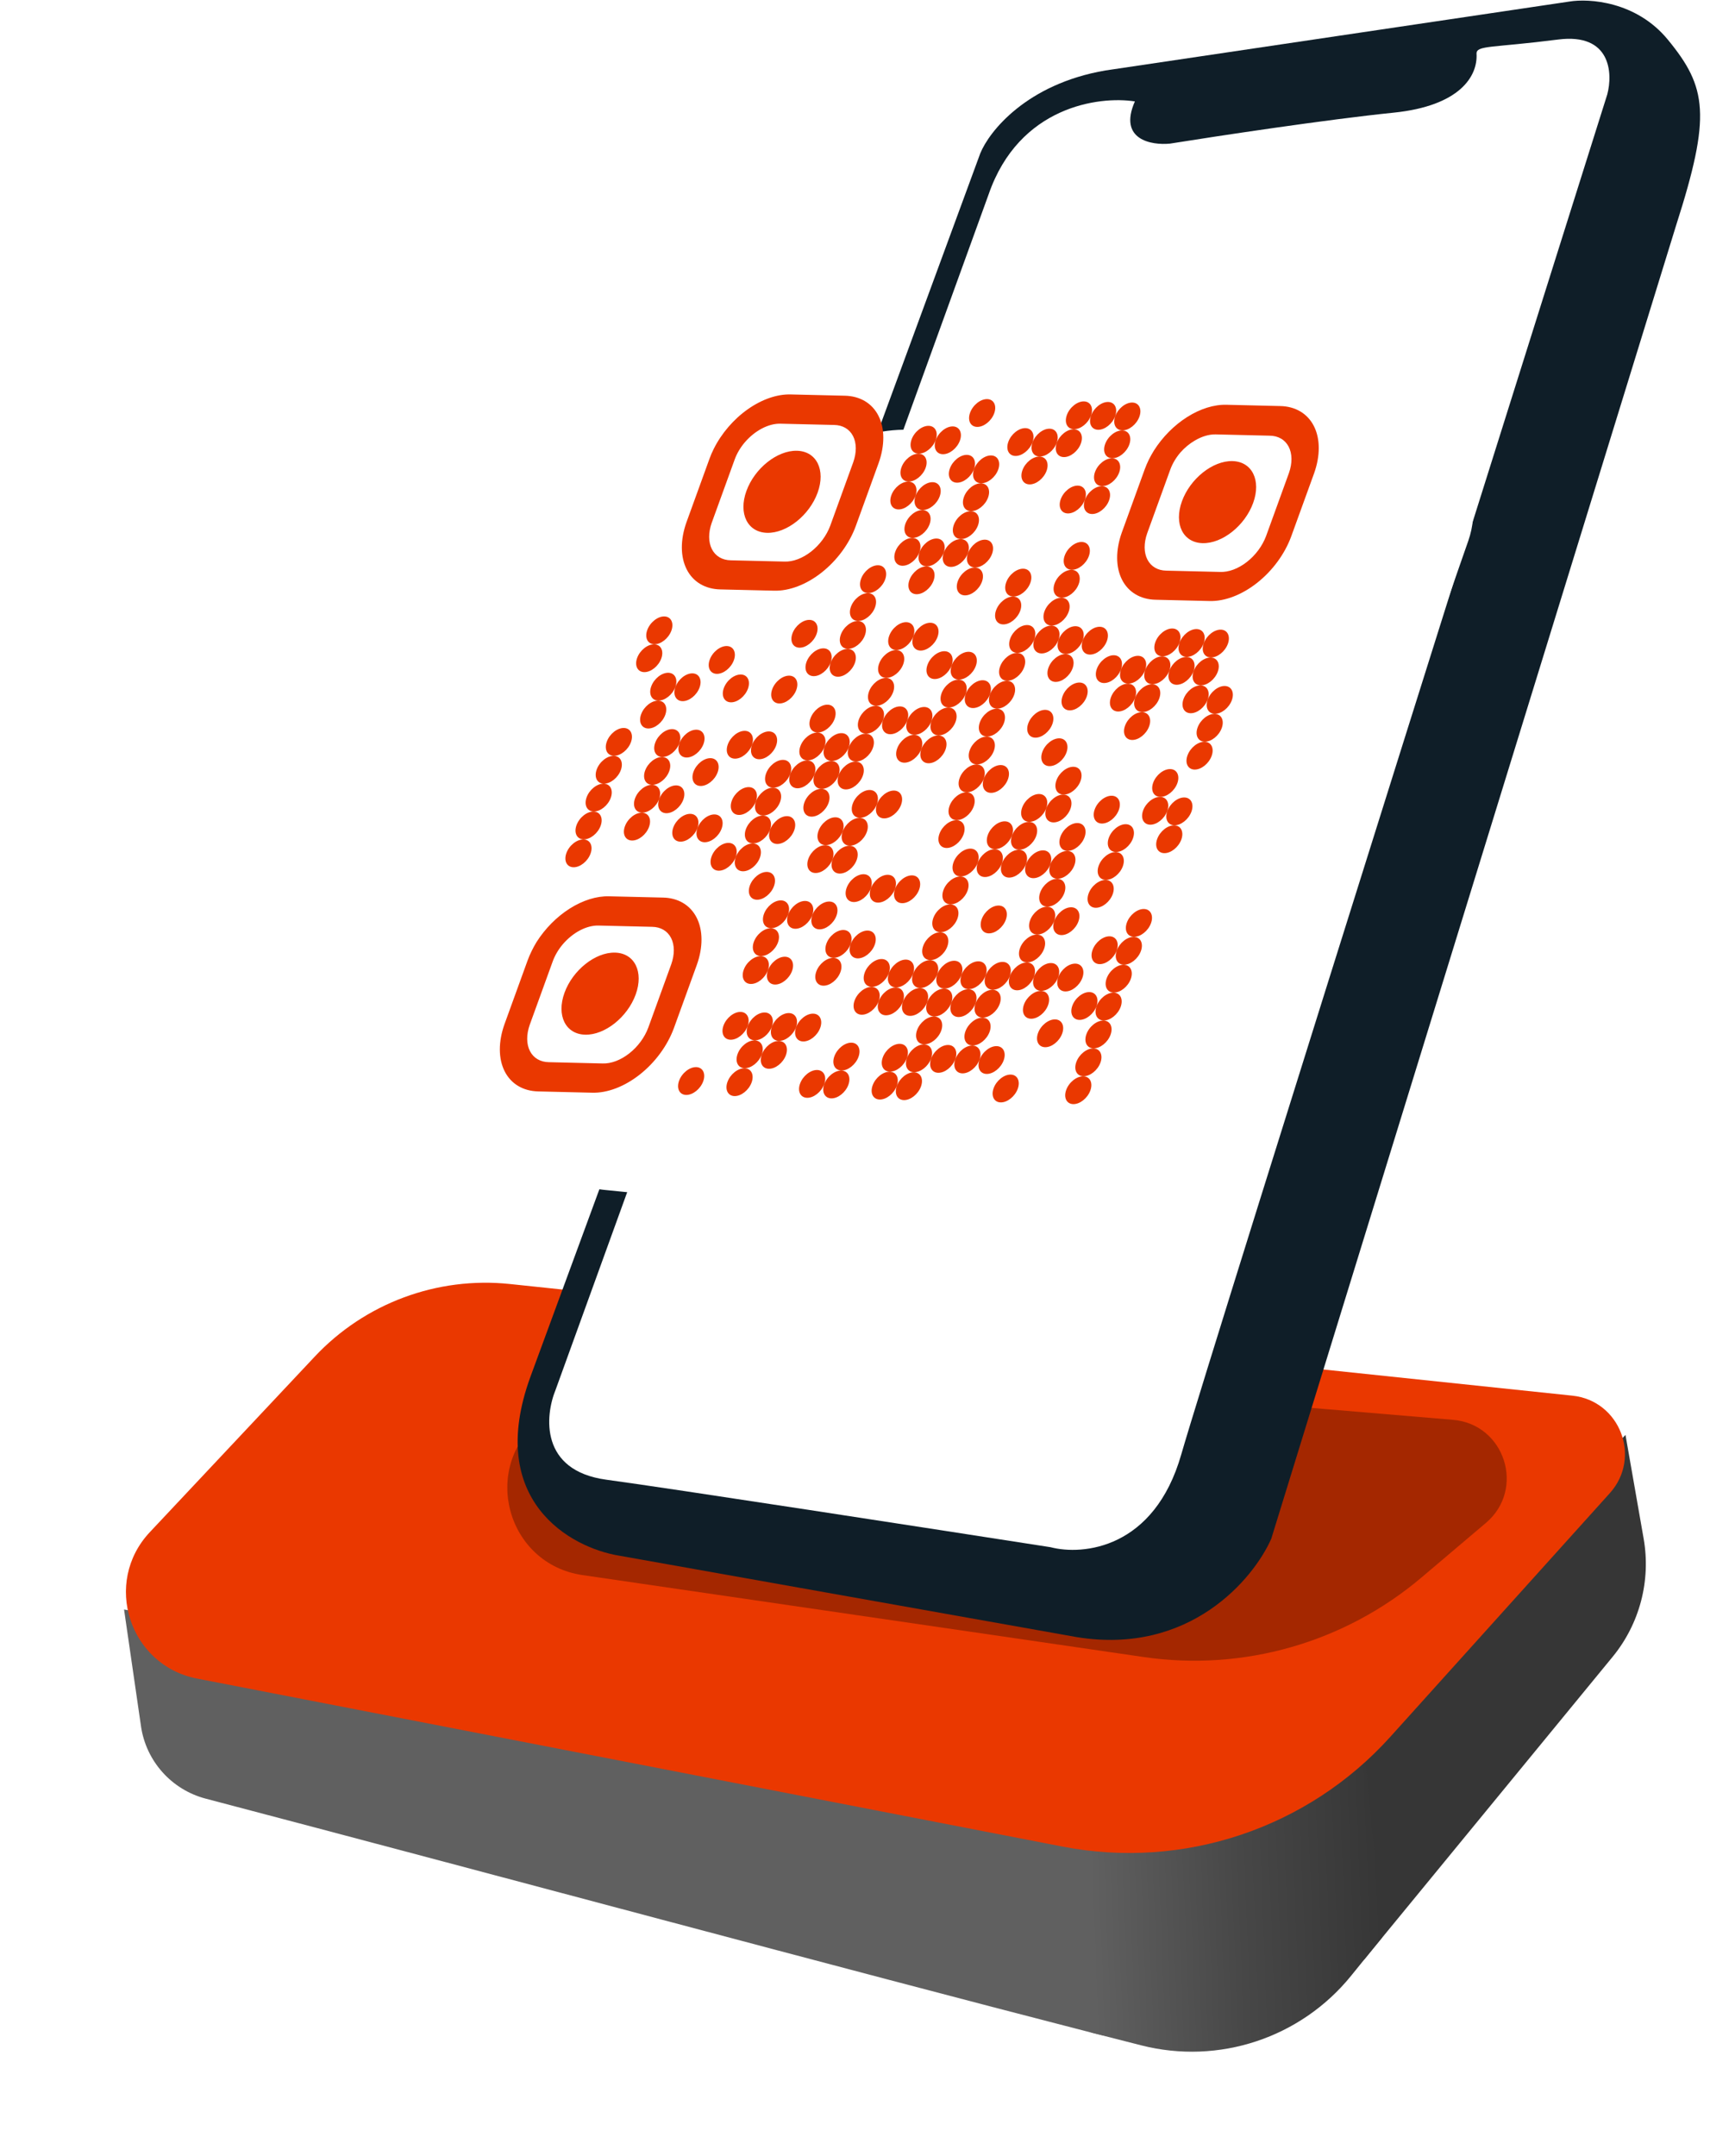<?xml version="1.0" encoding="UTF-8"?> <svg xmlns="http://www.w3.org/2000/svg" fill="none" viewBox="0 0 584 736"> <path fill="#363636" d="M561.34 525.313l-6.201-35.427-127.211 133.548 3.842 30.249 34.092 15.365 84.873-103.39c9.244-11.261 13.117-25.994 10.605-40.345z"></path> <path fill="#606060" d="M48.151 589.343l-5.785-39.853 386.042 72.023 2.401 68.182s-22.546 13.393-58.098 4.254c-83.554-21.48-207.15-54.832-302.466-79.878-11.661-3.064-20.363-12.796-22.095-24.728z"></path> <path fill="url(#paint0_linear)" d="M472.102 661.366l-5.761-59.539-93.63 30.249v61.869l17.033 4.346c26.491 6.759 54.493-2.523 71.701-23.768l10.657-13.157z"></path> <path fill="#EA3800" d="M474.832 592.955l74.956-83.184c10.941-12.142 3.487-31.571-12.769-33.278l-362.869-38.12c-24.87-2.613-49.531 6.554-66.656 24.778l-56.321 59.933c-16.174 17.21-7.039 45.495 16.146 49.994l295.504 57.35c41.325 8.02 83.83-6.201 112.009-37.473z"></path> <path fill="#000" d="M485.484 538.554l21.993-18.626c13.587-11.508 6.494-33.698-11.249-35.192l-250.379-21.077c-20.553-1.73-40.979 4.545-57.017 17.515l-4.407 3.564c-20.339 16.449-11.353 49.233 14.531 53.012l191.637 27.976c34.064 4.973 68.623-4.923 94.891-27.172z" opacity=".3"></path> <path fill="#0F1E28" d="M569.565 13.498C558.809.438 542.676-.586 535.954.534L377.504 24.062c-26.889 4.609-39.693 20.807-42.734 28.329L181.121 470.124c-15.365 42.253 13.765 58.258 30.25 60.979l156.53 27.849c38.412 6.146 60.179-19.846 66.261-33.611L572.446 76.879c12.003-37.452 10.563-47.055-2.881-63.38z"></path> <path fill="#fff" d="M475.935 38.466c22.663-2.305 28.809-12.484 28.329-20.166 0-2.881 5.282-1.921 27.849-4.801 18.054-2.305 18.726 11.524 16.805 18.726 0 0-136.267 432.042-145.486 464.308-9.219 32.266-33.611 34.571-44.654 31.69-41.133-6.402-129.065-19.974-151.729-23.047-22.663-3.073-20.966-21.767-17.285-30.73L337.651 66.315c10.371-29.962 37.612-33.611 49.936-31.69-5.762 13.06 5.602 15.045 12.004 14.405 16.005-2.561 53.681-8.259 76.344-10.563z"></path> <path fill="#fff" d="M442.773 120.744l-164.023 1.958c-20.768.248-39.221 13.311-46.358 32.816l-73.145 199.91c-4.485 12.258 3.782 25.457 16.768 26.771l187.157 18.941c13.81 1.398 26.775-6.86 31.347-19.966l76.938-220.551c6.852-19.643-7.882-40.127-28.684-39.879z" filter="url(#filter0_d)"></path> <path fill="#EA3800" d="M333.701 145.75c2.276.054 4.891-2.028 5.842-4.649.951-2.622-.123-4.791-2.399-4.845-2.275-.054-4.891 2.027-5.842 4.649-.95 2.622.123 4.791 2.399 4.845zM366.753 146.534c2.276.054 4.892-2.027 5.842-4.649.951-2.622-.123-4.791-2.398-4.845-2.276-.054-4.891 2.028-5.842 4.649-.951 2.622.123 4.791 2.398 4.845zM375.016 146.731c2.275.054 4.891-2.028 5.842-4.65.951-2.622-.123-4.791-2.399-4.845-2.276-.054-4.891 2.028-5.842 4.65-.951 2.621.123 4.791 2.399 4.845zM383.28 146.927c2.275.054 4.891-2.028 5.842-4.65.951-2.622-.123-4.791-2.399-4.845-2.276-.054-4.891 2.028-5.842 4.65-.951 2.621.123 4.791 2.399 4.845zM313.72 154.878c2.276.054 4.892-2.028 5.842-4.649.951-2.622-.123-4.791-2.398-4.845-2.276-.054-4.891 2.027-5.842 4.649-.951 2.622.123 4.791 2.398 4.845zM321.986 155.074c2.275.054 4.891-2.027 5.842-4.649.951-2.622-.123-4.791-2.399-4.845-2.276-.054-4.891 2.027-5.842 4.649-.951 2.622.123 4.791 2.399 4.845zM346.775 155.663c2.275.054 4.891-2.028 5.842-4.65.951-2.622-.123-4.791-2.399-4.845-2.276-.054-4.891 2.028-5.842 4.65-.951 2.621.123 4.791 2.399 4.845zM355.037 155.859c2.275.054 4.891-2.028 5.842-4.65.951-2.622-.123-4.791-2.399-4.845-2.276-.054-4.891 2.028-5.842 4.65-.951 2.621.123 4.791 2.399 4.845zM363.301 156.055c2.275.054 4.891-2.028 5.842-4.65.951-2.621-.123-4.791-2.399-4.845-2.276-.054-4.891 2.028-5.842 4.65-.951 2.622.123 4.791 2.399 4.845zM379.827 156.447c2.276.054 4.891-2.028 5.842-4.649.951-2.622-.123-4.791-2.399-4.845-2.275-.054-4.891 2.027-5.842 4.649-.95 2.622.124 4.791 2.399 4.845zM310.268 164.398c2.275.054 4.891-2.027 5.842-4.649.951-2.622-.123-4.791-2.399-4.845-2.276-.054-4.891 2.027-5.842 4.649-.951 2.622.123 4.791 2.399 4.845zM326.796 164.791c2.275.054 4.891-2.028 5.842-4.65.951-2.622-.123-4.791-2.399-4.845-2.275-.054-4.891 2.028-5.842 4.65-.951 2.621.123 4.791 2.399 4.845zM335.058 164.987c2.276.054 4.891-2.028 5.842-4.65.951-2.622-.123-4.791-2.399-4.845-2.275-.054-4.891 2.028-5.842 4.65-.951 2.621.123 4.791 2.399 4.845zM351.584 165.379c2.276.054 4.891-2.028 5.842-4.65.951-2.621-.123-4.791-2.399-4.845-2.275-.054-4.891 2.028-5.842 4.65-.95 2.622.124 4.791 2.399 4.845zM376.375 165.967c2.275.054 4.891-2.027 5.842-4.649.95-2.622-.124-4.791-2.399-4.845-2.276-.054-4.891 2.027-5.842 4.649-.951 2.622.123 4.791 2.399 4.845zM306.815 173.919c2.276.054 4.891-2.028 5.842-4.65.951-2.622-.123-4.791-2.399-4.845-2.275-.054-4.891 2.028-5.842 4.65-.95 2.621.124 4.791 2.399 4.845zM315.081 174.115c2.275.054 4.891-2.028 5.842-4.65.95-2.622-.124-4.791-2.399-4.845-2.276-.054-4.891 2.028-5.842 4.65-.951 2.622.123 4.791 2.399 4.845zM331.605 174.507c2.276.054 4.892-2.028 5.842-4.65.951-2.621-.123-4.791-2.398-4.845-2.276-.054-4.892 2.028-5.842 4.65-.951 2.622.123 4.791 2.398 4.845zM364.658 175.291c2.276.054 4.891-2.027 5.842-4.649.951-2.622-.123-4.791-2.399-4.845-2.275-.054-4.891 2.028-5.842 4.649-.951 2.622.123 4.791 2.399 4.845zM372.922 175.488c2.276.054 4.891-2.028 5.842-4.65.951-2.622-.123-4.791-2.399-4.845-2.275-.054-4.891 2.028-5.842 4.649-.951 2.622.123 4.792 2.399 4.846zM311.628 183.635c2.276.054 4.891-2.028 5.842-4.649.951-2.622-.123-4.791-2.399-4.845-2.275-.054-4.891 2.027-5.842 4.649-.951 2.622.123 4.791 2.399 4.845zM328.153 184.027c2.275.054 4.891-2.027 5.842-4.649.951-2.622-.123-4.791-2.399-4.845-2.276-.054-4.891 2.027-5.842 4.649-.951 2.622.123 4.791 2.399 4.845zM308.175 193.155c2.276.054 4.891-2.027 5.842-4.649.951-2.622-.123-4.791-2.398-4.845-2.276-.054-4.892 2.027-5.842 4.649-.951 2.622.123 4.791 2.398 4.845zM316.438 193.351c2.276.054 4.891-2.027 5.842-4.649.951-2.622-.123-4.791-2.399-4.845-2.275-.054-4.891 2.028-5.842 4.649-.951 2.622.123 4.791 2.399 4.845zM324.7 193.547c2.276.055 4.891-2.027 5.842-4.649.951-2.622-.123-4.791-2.399-4.845-2.275-.054-4.891 2.028-5.842 4.649-.951 2.622.123 4.791 2.399 4.845zM332.964 193.744c2.276.054 4.891-2.028 5.842-4.65.951-2.622-.123-4.791-2.398-4.845-2.276-.054-4.892 2.028-5.842 4.65-.951 2.621.123 4.791 2.398 4.845zM366.017 194.528c2.275.054 4.891-2.028 5.842-4.649.951-2.622-.123-4.791-2.399-4.845-2.276-.054-4.891 2.027-5.842 4.649-.951 2.622.123 4.791 2.399 4.845zM296.457 202.479c2.276.054 4.892-2.027 5.842-4.649.951-2.622-.123-4.791-2.398-4.845-2.276-.054-4.892 2.028-5.842 4.649-.951 2.622.123 4.791 2.398 4.845zM312.985 202.872c2.276.054 4.891-2.028 5.842-4.65.951-2.622-.123-4.791-2.398-4.845-2.276-.054-4.892 2.028-5.842 4.65-.951 2.622.123 4.791 2.398 4.845zM329.512 203.264c2.275.054 4.891-2.028 5.842-4.649.951-2.622-.123-4.791-2.399-4.845-2.276-.054-4.891 2.027-5.842 4.649-.951 2.622.123 4.791 2.399 4.845zM346.038 203.656c2.275.054 4.891-2.027 5.842-4.649.951-2.622-.123-4.791-2.399-4.845-2.276-.054-4.891 2.027-5.842 4.649-.951 2.622.123 4.791 2.399 4.845zM362.564 204.048c2.276.054 4.891-2.027 5.842-4.649.951-2.622-.123-4.791-2.399-4.845-2.275-.054-4.891 2.028-5.842 4.649-.951 2.622.123 4.791 2.399 4.845zM293.005 211.999c2.275.054 4.891-2.027 5.842-4.649.951-2.622-.123-4.791-2.399-4.845-2.275-.054-4.891 2.028-5.842 4.649-.951 2.622.123 4.791 2.399 4.845zM342.585 213.176c2.276.054 4.891-2.027 5.842-4.649.951-2.622-.123-4.791-2.399-4.845-2.275-.054-4.891 2.027-5.842 4.649-.95 2.622.124 4.791 2.399 4.845zM359.112 213.568c2.275.054 4.891-2.027 5.842-4.649.95-2.622-.124-4.791-2.399-4.845-2.276-.054-4.891 2.028-5.842 4.649-.951 2.622.123 4.791 2.399 4.845zM223.449 219.951c2.275.054 4.891-2.027 5.842-4.649.951-2.622-.123-4.791-2.399-4.845-2.276-.054-4.891 2.027-5.842 4.649-.951 2.622.123 4.791 2.399 4.845zM273.027 221.128c2.276.054 4.891-2.028 5.842-4.65.951-2.621-.123-4.791-2.398-4.845-2.276-.054-4.892 2.028-5.842 4.65-.951 2.622.123 4.791 2.398 4.845zM289.552 221.52c2.276.054 4.891-2.028 5.842-4.649.951-2.622-.123-4.791-2.399-4.845-2.275-.054-4.891 2.027-5.842 4.649-.95 2.622.123 4.791 2.399 4.845zM306.08 221.912c2.276.054 4.891-2.027 5.842-4.649.951-2.622-.123-4.791-2.399-4.845-2.275-.054-4.891 2.027-5.842 4.649-.951 2.622.123 4.791 2.399 4.845zM314.342 222.108c2.276.054 4.891-2.027 5.842-4.649.951-2.622-.123-4.791-2.399-4.845-2.275-.054-4.891 2.028-5.842 4.649-.95 2.622.124 4.791 2.399 4.845zM347.395 222.893c2.275.054 4.891-2.028 5.842-4.65.951-2.621-.123-4.791-2.399-4.845-2.276-.054-4.891 2.028-5.842 4.65-.951 2.622.123 4.791 2.399 4.845zM355.659 223.089c2.276.054 4.891-2.028 5.842-4.65.951-2.621-.123-4.791-2.399-4.845-2.275-.054-4.891 2.028-5.842 4.65-.951 2.622.123 4.791 2.399 4.845zM363.921 223.285c2.275.054 4.891-2.028 5.842-4.649.951-2.622-.123-4.791-2.399-4.845-2.275-.054-4.891 2.027-5.842 4.649-.951 2.622.123 4.791 2.399 4.845zM372.185 223.481c2.276.054 4.891-2.027 5.842-4.649.951-2.622-.123-4.791-2.399-4.845-2.275-.054-4.891 2.027-5.842 4.649-.951 2.622.123 4.791 2.399 4.845zM396.974 224.07c2.276.054 4.891-2.028 5.842-4.65.951-2.622-.123-4.791-2.399-4.845-2.275-.054-4.891 2.028-5.842 4.649-.95 2.622.124 4.792 2.399 4.846zM405.237 224.266c2.276.054 4.891-2.028 5.842-4.65.951-2.622-.123-4.791-2.399-4.845-2.275-.054-4.891 2.028-5.842 4.65-.951 2.621.123 4.791 2.399 4.845zM413.501 224.462c2.275.054 4.891-2.028 5.842-4.65.95-2.622-.124-4.791-2.399-4.845-2.276-.054-4.891 2.028-5.842 4.65-.951 2.622.123 4.791 2.399 4.845zM219.996 229.471c2.276.054 4.891-2.027 5.842-4.649.951-2.622-.123-4.791-2.398-4.845-2.276-.054-4.892 2.027-5.842 4.649-.951 2.622.123 4.791 2.398 4.845zM244.785 230.06c2.275.054 4.891-2.028 5.842-4.65.95-2.622-.123-4.791-2.399-4.845-2.276-.054-4.891 2.028-5.842 4.649-.951 2.622.123 4.791 2.399 4.846zM277.837 230.844c2.276.054 4.891-2.028 5.842-4.65.951-2.621-.123-4.791-2.399-4.845-2.275-.054-4.891 2.028-5.842 4.65-.95 2.622.124 4.791 2.399 4.845zM286.1 231.04c2.275.054 4.891-2.028 5.842-4.649.95-2.622-.124-4.791-2.399-4.845-2.276-.054-4.891 2.027-5.842 4.649-.951 2.622.123 4.791 2.399 4.845zM302.628 231.432c2.275.054 4.891-2.027 5.842-4.649.95-2.622-.124-4.791-2.399-4.845-2.276-.054-4.891 2.027-5.842 4.649-.951 2.622.123 4.791 2.399 4.845zM319.154 231.825c2.275.054 4.891-2.028 5.842-4.65.951-2.622-.123-4.791-2.399-4.845-2.276-.054-4.891 2.028-5.842 4.649-.951 2.622.123 4.792 2.399 4.846zM327.416 232.021c2.276.054 4.891-2.028 5.842-4.65.951-2.622-.123-4.791-2.399-4.845-2.275-.054-4.891 2.028-5.842 4.65-.951 2.621.123 4.791 2.399 4.845zM343.942 232.413c2.276.054 4.891-2.028 5.842-4.65.951-2.621-.123-4.791-2.398-4.845-2.276-.054-4.892 2.028-5.842 4.65-.951 2.622.123 4.791 2.398 4.845zM360.468 232.805c2.276.054 4.892-2.028 5.842-4.649.951-2.622-.123-4.791-2.398-4.845-2.276-.054-4.891 2.027-5.842 4.649-.951 2.622.123 4.791 2.398 4.845zM376.995 233.197c2.275.054 4.891-2.027 5.842-4.649.951-2.622-.123-4.791-2.399-4.845-2.276-.054-4.891 2.027-5.842 4.649-.951 2.622.123 4.791 2.399 4.845zM385.258 233.393c2.276.054 4.891-2.027 5.842-4.649.951-2.622-.123-4.791-2.398-4.845-2.276-.054-4.892 2.028-5.842 4.649-.951 2.622.123 4.791 2.398 4.845zM393.522 233.59c2.275.054 4.891-2.028 5.842-4.65.951-2.622-.123-4.791-2.399-4.845-2.276-.054-4.891 2.028-5.842 4.65-.951 2.621.123 4.791 2.399 4.845zM401.784 233.786c2.276.054 4.892-2.028 5.842-4.65.951-2.622-.123-4.791-2.398-4.845-2.276-.054-4.892 2.028-5.842 4.65-.951 2.621.123 4.791 2.398 4.845zM410.048 233.982c2.276.054 4.891-2.028 5.842-4.65.951-2.621-.123-4.791-2.399-4.845-2.275-.054-4.891 2.028-5.842 4.65-.95 2.622.123 4.791 2.399 4.845zM224.807 239.188c2.276.054 4.891-2.028 5.842-4.65.951-2.621-.123-4.791-2.399-4.845-2.275-.054-4.891 2.028-5.842 4.65-.95 2.622.123 4.791 2.399 4.845zM233.07 239.384c2.275.054 4.891-2.028 5.842-4.65.95-2.621-.124-4.791-2.399-4.845-2.276-.054-4.891 2.028-5.842 4.65-.951 2.622.123 4.791 2.399 4.845zM249.596 239.776c2.276.054 4.891-2.027 5.842-4.649.951-2.622-.123-4.791-2.399-4.845-2.275-.054-4.891 2.027-5.842 4.649-.951 2.622.123 4.791 2.399 4.845zM266.122 240.168c2.276.054 4.891-2.027 5.842-4.649.951-2.622-.123-4.791-2.399-4.845-2.275-.054-4.891 2.028-5.842 4.649-.951 2.622.123 4.791 2.399 4.845zM299.175 240.953c2.275.054 4.891-2.028 5.842-4.65.951-2.621-.123-4.791-2.399-4.845-2.276-.054-4.891 2.028-5.842 4.65-.951 2.622.123 4.791 2.399 4.845zM323.963 241.541c2.276.054 4.891-2.027 5.842-4.649.951-2.622-.123-4.791-2.399-4.845-2.275-.054-4.891 2.027-5.842 4.649-.95 2.622.124 4.791 2.399 4.845zM332.227 241.737c2.276.054 4.891-2.027 5.842-4.649.951-2.622-.123-4.791-2.399-4.845-2.275-.054-4.891 2.027-5.842 4.649-.95 2.622.124 4.791 2.399 4.845zM340.49 241.933c2.275.054 4.891-2.027 5.842-4.649.95-2.622-.124-4.791-2.399-4.845-2.276-.054-4.891 2.028-5.842 4.649-.951 2.622.123 4.791 2.399 4.845zM365.28 242.522c2.275.054 4.891-2.028 5.842-4.65.95-2.622-.123-4.791-2.399-4.845-2.276-.054-4.891 2.028-5.842 4.65-.951 2.622.123 4.791 2.399 4.845zM381.806 242.914c2.275.054 4.891-2.028 5.842-4.649.95-2.622-.124-4.792-2.399-4.846-2.276-.054-4.891 2.028-5.842 4.65-.951 2.622.123 4.791 2.399 4.845zM390.069 243.11c2.276.054 4.891-2.028 5.842-4.649.951-2.622-.123-4.791-2.399-4.845-2.275-.054-4.891 2.027-5.842 4.649-.951 2.622.123 4.791 2.399 4.845zM406.595 243.502c2.276.054 4.892-2.027 5.842-4.649.951-2.622-.123-4.791-2.398-4.845-2.276-.054-4.892 2.027-5.842 4.649-.951 2.622.123 4.791 2.398 4.845zM414.858 243.698c2.276.054 4.891-2.027 5.842-4.649.951-2.622-.123-4.791-2.399-4.845-2.275-.054-4.891 2.028-5.842 4.649-.951 2.622.123 4.791 2.399 4.845zM221.355 248.708c2.275.054 4.891-2.028 5.842-4.65.95-2.621-.124-4.791-2.399-4.845-2.276-.054-4.891 2.028-5.842 4.65-.951 2.622.123 4.791 2.399 4.845zM279.194 250.081c2.276.054 4.892-2.028 5.842-4.65.951-2.622-.123-4.791-2.398-4.845-2.276-.054-4.892 2.028-5.842 4.65-.951 2.621.123 4.791 2.398 4.845zM295.722 250.473c2.276.054 4.891-2.028 5.842-4.65.951-2.621-.123-4.791-2.398-4.845-2.276-.054-4.892 2.028-5.842 4.65-.951 2.622.123 4.791 2.398 4.845zM303.984 250.669c2.276.054 4.892-2.028 5.842-4.649.951-2.622-.123-4.791-2.398-4.845-2.276-.054-4.891 2.027-5.842 4.649-.951 2.622.123 4.791 2.398 4.845zM312.249 250.865c2.275.054 4.891-2.028 5.842-4.649.95-2.622-.124-4.791-2.399-4.845-2.276-.054-4.891 2.027-5.842 4.649-.951 2.622.123 4.791 2.399 4.845zM320.511 251.061c2.275.054 4.891-2.027 5.842-4.649.95-2.622-.123-4.791-2.399-4.845-2.276-.054-4.891 2.027-5.842 4.649-.951 2.622.123 4.791 2.399 4.845zM337.037 251.453c2.276.054 4.891-2.027 5.842-4.649.951-2.622-.123-4.791-2.399-4.845-2.275-.054-4.891 2.028-5.842 4.649-.951 2.622.123 4.791 2.399 4.845zM353.563 251.846c2.276.054 4.891-2.028 5.842-4.65.951-2.622-.123-4.791-2.399-4.845-2.275-.054-4.891 2.028-5.842 4.65-.95 2.621.123 4.791 2.399 4.845zM386.616 252.63c2.276.054 4.892-2.028 5.842-4.649.951-2.622-.123-4.791-2.398-4.845-2.276-.054-4.892 2.027-5.842 4.649-.951 2.622.123 4.791 2.398 4.845zM411.405 253.218c2.276.054 4.892-2.027 5.842-4.649.951-2.622-.123-4.791-2.398-4.845-2.276-.054-4.892 2.028-5.842 4.649-.951 2.622.123 4.791 2.398 4.845zM209.638 258.032c2.276.054 4.891-2.027 5.842-4.649.951-2.622-.123-4.791-2.398-4.845-2.276-.054-4.892 2.027-5.842 4.649-.951 2.622.123 4.791 2.398 4.845zM226.164 258.424c2.276.054 4.891-2.027 5.842-4.649.951-2.622-.123-4.791-2.398-4.845-2.276-.054-4.892 2.028-5.842 4.649-.951 2.622.123 4.791 2.398 4.845zM234.427 258.621c2.275.054 4.891-2.028 5.842-4.65.951-2.622-.123-4.791-2.399-4.845-2.276-.054-4.891 2.028-5.842 4.65-.951 2.621.123 4.791 2.399 4.845zM250.953 259.013c2.275.054 4.891-2.028 5.842-4.65.951-2.621-.123-4.791-2.399-4.845-2.276-.054-4.891 2.028-5.842 4.65-.951 2.622.123 4.791 2.399 4.845zM259.217 259.209c2.275.054 4.891-2.028 5.842-4.65.951-2.621-.123-4.791-2.399-4.845-2.276-.054-4.891 2.028-5.842 4.65-.951 2.622.123 4.791 2.399 4.845zM275.742 259.601c2.275.054 4.891-2.028 5.842-4.649.95-2.622-.123-4.791-2.399-4.845-2.276-.054-4.891 2.027-5.842 4.649-.951 2.622.123 4.791 2.399 4.845zM284.007 259.797c2.276.054 4.891-2.027 5.842-4.649.951-2.622-.123-4.791-2.399-4.845-2.275-.054-4.891 2.027-5.842 4.649-.951 2.622.123 4.791 2.399 4.845zM292.27 259.993c2.275.054 4.891-2.027 5.842-4.649.95-2.622-.124-4.791-2.399-4.845-2.276-.054-4.891 2.028-5.842 4.649-.951 2.622.123 4.791 2.399 4.845zM308.796 260.386c2.276.054 4.891-2.028 5.842-4.65.951-2.622-.123-4.791-2.399-4.845-2.275-.054-4.891 2.028-5.842 4.65-.951 2.621.123 4.791 2.399 4.845zM317.058 260.582c2.276.054 4.891-2.028 5.842-4.65.951-2.622-.123-4.791-2.399-4.845-2.275-.054-4.891 2.028-5.842 4.65-.951 2.621.123 4.791 2.399 4.845zM333.584 260.974c2.276.054 4.892-2.028 5.842-4.65.951-2.621-.123-4.791-2.398-4.845-2.276-.054-4.892 2.028-5.842 4.65-.951 2.622.123 4.791 2.398 4.845zM358.374 261.562c2.276.054 4.892-2.027 5.842-4.649.951-2.622-.123-4.791-2.398-4.845-2.276-.054-4.891 2.027-5.842 4.649-.951 2.622.123 4.791 2.398 4.845zM407.953 262.739c2.275.054 4.891-2.028 5.842-4.65.951-2.621-.123-4.791-2.399-4.845-2.276-.054-4.891 2.028-5.842 4.65-.951 2.622.123 4.791 2.399 4.845zM206.186 267.552c2.275.054 4.891-2.027 5.842-4.649.951-2.622-.123-4.791-2.399-4.845-2.276-.054-4.891 2.027-5.842 4.649-.951 2.622.123 4.791 2.399 4.845zM222.712 267.945c2.275.054 4.891-2.028 5.842-4.65.951-2.622-.123-4.791-2.399-4.845-2.276-.054-4.891 2.028-5.842 4.65-.951 2.621.123 4.791 2.399 4.845zM239.238 268.337c2.276.054 4.891-2.028 5.842-4.65.951-2.621-.123-4.791-2.399-4.845-2.275-.054-4.891 2.028-5.842 4.65-.95 2.622.124 4.791 2.399 4.845zM264.027 268.925c2.275.054 4.891-2.028 5.842-4.649.95-2.622-.123-4.791-2.399-4.845-2.276-.054-4.891 2.027-5.842 4.649-.951 2.622.123 4.791 2.399 4.845zM272.289 269.121c2.276.054 4.891-2.027 5.842-4.649.951-2.622-.123-4.791-2.399-4.845-2.275-.054-4.891 2.027-5.842 4.649-.951 2.622.123 4.791 2.399 4.845zM280.554 269.317c2.276.054 4.892-2.027 5.842-4.649.951-2.622-.123-4.791-2.398-4.845-2.276-.054-4.891 2.028-5.842 4.649-.951 2.622.123 4.791 2.398 4.845zM288.817 269.513c2.276.054 4.891-2.027 5.842-4.649.951-2.622-.123-4.791-2.399-4.845-2.275-.054-4.891 2.028-5.842 4.649-.951 2.622.123 4.791 2.399 4.845zM330.132 270.494c2.275.054 4.891-2.028 5.842-4.649.951-2.622-.123-4.791-2.399-4.845-2.276-.054-4.891 2.027-5.842 4.649-.951 2.622.123 4.791 2.399 4.845zM338.396 270.69c2.275.054 4.891-2.027 5.842-4.649.951-2.622-.123-4.791-2.399-4.845-2.276-.054-4.891 2.027-5.842 4.649-.951 2.622.123 4.791 2.399 4.845zM363.184 271.278c2.276.054 4.891-2.027 5.842-4.649.951-2.622-.123-4.791-2.398-4.845-2.276-.054-4.892 2.028-5.842 4.649-.951 2.622.123 4.791 2.398 4.845zM396.238 272.063c2.275.054 4.891-2.028 5.842-4.65.95-2.621-.124-4.791-2.399-4.845-2.276-.054-4.891 2.028-5.842 4.65-.951 2.622.123 4.791 2.399 4.845zM202.742 277.047c2.276.054 4.892-2.028 5.842-4.649.951-2.622-.123-4.791-2.398-4.845-2.276-.054-4.892 2.027-5.842 4.649-.951 2.622.123 4.791 2.398 4.845z"></path> <path fill="#EA3800" d="M219.268 277.439c2.276.054 4.892-2.027 5.842-4.649.951-2.622-.123-4.791-2.398-4.845-2.276-.054-4.891 2.027-5.842 4.649-.951 2.622.123 4.791 2.398 4.845zM227.531 277.635c2.275.054 4.891-2.027 5.842-4.649.951-2.622-.123-4.791-2.399-4.845-2.276-.054-4.891 2.028-5.842 4.649-.951 2.622.123 4.791 2.399 4.845zM252.321 278.224c2.275.054 4.891-2.028 5.842-4.65.951-2.622-.123-4.791-2.399-4.845-2.276-.054-4.891 2.028-5.842 4.65-.951 2.622.123 4.791 2.399 4.845zM260.583 278.42c2.276.054 4.891-2.028 5.842-4.65.951-2.621-.123-4.791-2.398-4.845-2.276-.054-4.892 2.028-5.842 4.65-.951 2.622.123 4.791 2.398 4.845zM277.111 278.812c2.276.054 4.891-2.028 5.842-4.649.951-2.622-.123-4.791-2.399-4.845-2.275-.054-4.891 2.027-5.842 4.649-.951 2.622.123 4.791 2.399 4.845zM293.636 279.204c2.275.054 4.891-2.027 5.842-4.649.951-2.622-.123-4.791-2.399-4.845-2.276-.054-4.891 2.027-5.842 4.649-.951 2.622.123 4.791 2.399 4.845zM301.9 279.4c2.276.054 4.891-2.027 5.842-4.649.951-2.622-.123-4.791-2.399-4.845-2.275-.054-4.891 2.028-5.842 4.649-.951 2.622.123 4.791 2.399 4.845zM326.688 279.989c2.276.054 4.892-2.028 5.842-4.65.951-2.622-.123-4.791-2.398-4.845-2.276-.054-4.892 2.028-5.842 4.65-.951 2.622.123 4.791 2.398 4.845zM351.478 280.577c2.276.054 4.892-2.028 5.842-4.649.951-2.622-.123-4.791-2.398-4.845-2.276-.054-4.891 2.027-5.842 4.649-.951 2.622.123 4.791 2.398 4.845zM359.741 280.773c2.276.054 4.891-2.027 5.842-4.649.951-2.622-.123-4.791-2.399-4.845-2.275-.054-4.891 2.027-5.842 4.649-.951 2.622.123 4.791 2.399 4.845zM376.268 281.165c2.275.054 4.891-2.027 5.842-4.649.951-2.622-.123-4.791-2.399-4.845-2.276-.054-4.891 2.028-5.842 4.649-.951 2.622.123 4.791 2.399 4.845zM392.794 281.558c2.276.054 4.891-2.028 5.842-4.65.951-2.622-.123-4.791-2.399-4.845-2.275-.054-4.891 2.028-5.842 4.65-.95 2.621.124 4.791 2.399 4.845zM401.057 281.754c2.275.054 4.891-2.028 5.842-4.65.951-2.621-.123-4.791-2.399-4.845-2.276-.054-4.891 2.028-5.842 4.65-.951 2.622.123 4.791 2.399 4.845zM199.29 286.567c2.276.054 4.891-2.028 5.842-4.649.951-2.622-.123-4.791-2.399-4.845-2.275-.054-4.891 2.027-5.842 4.649-.951 2.622.123 4.791 2.399 4.845zM215.816 286.959c2.276.054 4.891-2.027 5.842-4.649.951-2.622-.123-4.791-2.399-4.845-2.275-.054-4.891 2.027-5.842 4.649-.951 2.622.123 4.791 2.399 4.845zM232.342 287.351c2.276.054 4.891-2.027 5.842-4.649.951-2.622-.123-4.791-2.398-4.845-2.276-.054-4.892 2.028-5.842 4.649-.951 2.622.123 4.791 2.398 4.845zM240.604 287.547c2.276.054 4.892-2.027 5.842-4.649.951-2.622-.123-4.791-2.398-4.845-2.276-.054-4.892 2.028-5.842 4.649-.951 2.622.123 4.791 2.398 4.845zM257.131 287.94c2.275.054 4.891-2.028 5.842-4.65.951-2.622-.123-4.791-2.399-4.845-2.276-.054-4.891 2.028-5.842 4.65-.951 2.621.123 4.791 2.399 4.845zM265.393 288.136c2.276.054 4.891-2.028 5.842-4.65.951-2.621-.123-4.791-2.399-4.845-2.275-.054-4.891 2.028-5.842 4.65-.95 2.622.124 4.791 2.399 4.845zM281.921 288.528c2.276.054 4.891-2.028 5.842-4.649.951-2.622-.123-4.791-2.399-4.845-2.275-.054-4.891 2.027-5.842 4.649-.95 2.622.124 4.791 2.399 4.845zM290.183 288.724c2.276.054 4.891-2.027 5.842-4.649.951-2.622-.123-4.791-2.398-4.845-2.276-.054-4.892 2.027-5.842 4.649-.951 2.622.123 4.791 2.398 4.845zM323.236 289.509c2.275.054 4.891-2.028 5.842-4.65.951-2.622-.123-4.791-2.399-4.845-2.275-.054-4.891 2.028-5.842 4.65-.951 2.621.123 4.791 2.399 4.845zM339.762 289.901c2.276.054 4.891-2.028 5.842-4.65.951-2.621-.123-4.791-2.399-4.845-2.275-.054-4.891 2.028-5.842 4.65-.95 2.622.123 4.791 2.399 4.845zM348.026 290.097c2.276.054 4.891-2.028 5.842-4.649.951-2.622-.123-4.791-2.399-4.845-2.275-.054-4.891 2.027-5.842 4.649-.951 2.622.123 4.791 2.399 4.845zM364.552 290.489c2.276.054 4.891-2.027 5.842-4.649.951-2.622-.123-4.791-2.399-4.845-2.275-.054-4.891 2.027-5.842 4.649-.951 2.622.123 4.791 2.399 4.845zM381.078 290.881c2.276.054 4.891-2.027 5.842-4.649.951-2.622-.123-4.791-2.399-4.845-2.275-.054-4.891 2.028-5.842 4.649-.951 2.622.123 4.791 2.399 4.845zM397.604 291.274c2.276.054 4.892-2.028 5.842-4.65.951-2.622-.123-4.791-2.398-4.845-2.276-.054-4.892 2.028-5.842 4.65-.951 2.621.123 4.791 2.398 4.845zM195.837 296.088c2.276.054 4.891-2.028 5.842-4.65.951-2.622-.123-4.791-2.399-4.845-2.275-.054-4.891 2.028-5.842 4.649-.95 2.622.124 4.792 2.399 4.846zM245.416 297.264c2.275.054 4.891-2.027 5.842-4.649.95-2.622-.123-4.791-2.399-4.845-2.276-.054-4.891 2.027-5.842 4.649-.951 2.622.123 4.791 2.399 4.845zM253.678 297.46c2.276.054 4.891-2.027 5.842-4.649.951-2.622-.123-4.791-2.399-4.845-2.275-.054-4.891 2.027-5.842 4.649-.951 2.622.123 4.791 2.399 4.845zM278.468 298.049c2.276.054 4.892-2.028 5.842-4.65.951-2.622-.123-4.791-2.398-4.845-2.276-.054-4.891 2.028-5.842 4.65-.951 2.621.123 4.791 2.398 4.845zM286.731 298.245c2.275.054 4.891-2.028 5.842-4.65.95-2.622-.124-4.791-2.399-4.845-2.276-.054-4.891 2.028-5.842 4.65-.951 2.622.123 4.791 2.399 4.845zM328.047 299.225c2.276.054 4.891-2.027 5.842-4.649.951-2.622-.123-4.791-2.399-4.845-2.275-.054-4.891 2.027-5.842 4.649-.95 2.622.124 4.791 2.399 4.845zM336.309 299.421c2.276.054 4.891-2.027 5.842-4.649.951-2.622-.123-4.791-2.398-4.845-2.276-.054-4.892 2.028-5.842 4.649-.951 2.622.123 4.791 2.398 4.845zM344.573 299.618c2.276.054 4.891-2.028 5.842-4.65.951-2.622-.123-4.791-2.399-4.845-2.275-.054-4.891 2.028-5.842 4.65-.95 2.621.124 4.791 2.399 4.845zM352.836 299.814c2.275.054 4.891-2.028 5.842-4.65.951-2.622-.123-4.791-2.399-4.845-2.276-.054-4.891 2.028-5.842 4.65-.951 2.621.123 4.791 2.399 4.845zM361.099 300.01c2.276.054 4.891-2.028 5.842-4.65.951-2.622-.123-4.791-2.399-4.845-2.275-.054-4.891 2.028-5.842 4.65-.95 2.622.124 4.791 2.399 4.845zM377.625 300.402c2.276.054 4.891-2.028 5.842-4.649.951-2.622-.123-4.791-2.398-4.845-2.276-.054-4.892 2.027-5.843 4.649-.95 2.622.124 4.791 2.399 4.845zM258.488 307.177c2.276.054 4.891-2.028 5.842-4.65.951-2.622-.123-4.791-2.399-4.845-2.275-.054-4.891 2.028-5.842 4.65-.951 2.621.123 4.791 2.399 4.845zM291.542 307.961c2.276.054 4.891-2.028 5.842-4.649.951-2.622-.123-4.791-2.399-4.845-2.275-.054-4.891 2.027-5.842 4.649-.95 2.622.124 4.791 2.399 4.845zM299.804 308.157c2.276.054 4.891-2.027 5.842-4.649.951-2.622-.123-4.791-2.398-4.845-2.276-.054-4.892 2.027-5.842 4.649-.951 2.622.123 4.791 2.398 4.845zM308.068 308.353c2.276.054 4.891-2.027 5.842-4.649.951-2.622-.123-4.791-2.399-4.845-2.275-.054-4.891 2.027-5.842 4.649-.95 2.622.124 4.791 2.399 4.845zM324.595 308.746c2.275.054 4.891-2.028 5.842-4.65.951-2.622-.123-4.791-2.399-4.845-2.276-.054-4.891 2.028-5.842 4.649-.951 2.622.123 4.792 2.399 4.846zM357.647 309.53c2.275.054 4.891-2.028 5.842-4.649.95-2.622-.124-4.792-2.399-4.846-2.276-.054-4.891 2.028-5.842 4.65-.951 2.622.123 4.791 2.399 4.845zM374.173 309.922c2.275.054 4.891-2.027 5.842-4.649.951-2.622-.123-4.791-2.399-4.845-2.276-.054-4.891 2.027-5.842 4.649-.951 2.622.123 4.791 2.399 4.845zM263.301 316.893c2.275.054 4.891-2.028 5.842-4.65.951-2.622-.123-4.791-2.399-4.845-2.276-.054-4.891 2.028-5.842 4.65-.951 2.622.123 4.791 2.399 4.845zM271.563 317.089c2.276.054 4.891-2.028 5.842-4.65.951-2.621-.123-4.791-2.398-4.845-2.276-.054-4.892 2.028-5.842 4.65-.951 2.622.123 4.791 2.398 4.845zM279.825 317.285c2.276.054 4.892-2.028 5.842-4.65.951-2.621-.123-4.791-2.398-4.845-2.276-.054-4.891 2.028-5.842 4.65-.951 2.622.123 4.791 2.398 4.845zM321.142 318.266c2.276.054 4.891-2.028 5.842-4.65.951-2.622-.123-4.791-2.399-4.845-2.275-.054-4.891 2.028-5.842 4.649-.95 2.622.123 4.792 2.399 4.846zM337.668 318.658c2.276.054 4.891-2.028 5.842-4.65.951-2.622-.123-4.791-2.399-4.845-2.275-.054-4.891 2.028-5.842 4.65-.95 2.622.124 4.791 2.399 4.845zM354.194 319.05c2.276.054 4.891-2.028 5.842-4.649.951-2.622-.123-4.791-2.399-4.846-2.275-.054-4.891 2.028-5.842 4.65-.95 2.622.123 4.791 2.399 4.845zM362.457 319.246c2.276.054 4.892-2.028 5.842-4.649.951-2.622-.123-4.791-2.398-4.845-2.276-.054-4.891 2.027-5.842 4.649-.951 2.622.123 4.791 2.398 4.845zM387.246 319.834c2.276.054 4.892-2.027 5.842-4.649.951-2.622-.123-4.791-2.398-4.845-2.276-.054-4.892 2.028-5.842 4.649-.951 2.622.123 4.791 2.398 4.845zM259.848 326.413c2.276.054 4.891-2.028 5.842-4.649.951-2.622-.123-4.791-2.399-4.845-2.275-.054-4.891 2.027-5.842 4.649-.95 2.622.123 4.791 2.399 4.845zM284.637 327.001c2.276.054 4.891-2.027 5.842-4.649.951-2.622-.123-4.791-2.399-4.845-2.275-.054-4.891 2.028-5.842 4.649-.951 2.622.123 4.791 2.399 4.845zM292.899 327.197c2.276.054 4.891-2.027 5.842-4.649.951-2.622-.123-4.791-2.399-4.845-2.275-.054-4.891 2.028-5.842 4.649-.95 2.622.123 4.791 2.399 4.845zM317.689 327.786c2.276.054 4.892-2.028 5.842-4.65.951-2.621-.123-4.791-2.398-4.845-2.276-.054-4.891 2.028-5.842 4.65-.951 2.622.123 4.791 2.398 4.845zM350.741 328.57c2.276.054 4.892-2.027 5.842-4.649.951-2.622-.123-4.791-2.398-4.845-2.276-.054-4.891 2.027-5.842 4.649-.951 2.622.123 4.791 2.398 4.845zM375.531 329.159c2.276.054 4.891-2.028 5.842-4.65.951-2.622-.123-4.791-2.399-4.845-2.275-.054-4.891 2.028-5.842 4.65-.95 2.621.124 4.791 2.399 4.845zM383.794 329.355c2.275.054 4.891-2.028 5.842-4.65.951-2.622-.123-4.791-2.399-4.845-2.276-.054-4.891 2.028-5.842 4.65-.951 2.622.123 4.791 2.399 4.845zM256.395 335.933c2.276.054 4.892-2.027 5.842-4.649.951-2.622-.123-4.791-2.398-4.845-2.276-.054-4.891 2.028-5.842 4.649-.951 2.622.123 4.791 2.398 4.845zM264.658 336.13c2.276.054 4.891-2.028 5.842-4.65.951-2.622-.123-4.791-2.399-4.845-2.275-.054-4.891 2.028-5.842 4.649-.951 2.622.123 4.791 2.399 4.846zM281.184 336.522c2.276.054 4.892-2.028 5.842-4.65.951-2.622-.123-4.791-2.398-4.845-2.276-.054-4.891 2.028-5.842 4.65-.951 2.622.123 4.791 2.398 4.845zM297.71 336.914c2.276.054 4.892-2.028 5.842-4.649.951-2.622-.123-4.792-2.398-4.846-2.276-.054-4.891 2.028-5.842 4.65-.951 2.622.123 4.791 2.398 4.845zM305.973 337.11c2.275.054 4.891-2.028 5.842-4.649.951-2.622-.123-4.791-2.399-4.845-2.276-.054-4.891 2.027-5.842 4.649-.951 2.622.123 4.791 2.399 4.845zM314.237 337.306c2.275.054 4.891-2.027 5.842-4.649.951-2.622-.123-4.791-2.399-4.845-2.276-.054-4.891 2.027-5.842 4.649-.951 2.622.123 4.791 2.399 4.845zM322.499 337.502c2.275.054 4.891-2.027 5.842-4.649.951-2.622-.123-4.791-2.399-4.845-2.275-.054-4.891 2.027-5.842 4.649-.951 2.622.123 4.791 2.399 4.845zM330.763 337.698c2.275.054 4.891-2.027 5.842-4.649.951-2.622-.123-4.791-2.399-4.845-2.276-.054-4.891 2.028-5.842 4.649-.951 2.622.123 4.791 2.399 4.845zM339.025 337.894c2.276.054 4.892-2.027 5.842-4.649.951-2.622-.123-4.791-2.398-4.845-2.276-.054-4.892 2.028-5.842 4.649-.951 2.622.123 4.791 2.398 4.845zM347.289 338.091c2.275.054 4.891-2.028 5.842-4.65.951-2.622-.123-4.791-2.399-4.845-2.276-.054-4.891 2.028-5.842 4.65-.951 2.621.123 4.791 2.399 4.845zM355.552 338.287c2.276.054 4.891-2.028 5.842-4.65.951-2.622-.123-4.791-2.399-4.845-2.275-.054-4.891 2.028-5.842 4.65-.95 2.622.124 4.791 2.399 4.845zM363.815 338.483c2.276.054 4.891-2.028 5.842-4.65.951-2.621-.123-4.791-2.399-4.845-2.275-.054-4.891 2.028-5.842 4.65-.951 2.622.123 4.791 2.399 4.845zM380.341 338.875c2.276.054 4.891-2.028 5.842-4.649.951-2.622-.123-4.791-2.399-4.845-2.275-.054-4.891 2.027-5.842 4.649-.95 2.622.124 4.791 2.399 4.845zM294.258 346.434c2.275.054 4.891-2.027 5.842-4.649.951-2.622-.123-4.791-2.399-4.845-2.276-.054-4.891 2.027-5.842 4.649-.951 2.622.123 4.791 2.399 4.845zM302.52 346.63c2.276.054 4.891-2.027 5.842-4.649.951-2.622-.123-4.791-2.399-4.845-2.275-.054-4.891 2.027-5.842 4.649-.95 2.622.124 4.791 2.399 4.845zM310.784 346.826c2.276.054 4.891-2.027 5.842-4.649.951-2.622-.123-4.791-2.399-4.845-2.275-.054-4.891 2.027-5.842 4.649-.95 2.622.124 4.791 2.399 4.845zM319.046 347.022c2.276.054 4.891-2.027 5.842-4.649.951-2.622-.123-4.791-2.398-4.845-2.276-.054-4.892 2.028-5.842 4.649-.951 2.622.123 4.791 2.398 4.845zM327.31 347.219c2.276.054 4.891-2.028 5.842-4.65.951-2.622-.123-4.791-2.399-4.845-2.275-.054-4.891 2.028-5.842 4.65-.95 2.621.124 4.791 2.399 4.845zM335.573 347.415c2.275.054 4.891-2.028 5.842-4.65.951-2.622-.123-4.791-2.399-4.845-2.276-.054-4.891 2.028-5.842 4.65-.951 2.621.123 4.791 2.399 4.845zM352.1 347.807c2.275.054 4.891-2.028 5.842-4.65.95-2.621-.124-4.791-2.399-4.845-2.276-.054-4.891 2.028-5.842 4.65-.951 2.622.123 4.791 2.399 4.845zM368.626 348.199c2.276.054 4.891-2.027 5.842-4.649.951-2.622-.123-4.791-2.399-4.845-2.275-.054-4.891 2.027-5.842 4.649-.951 2.622.123 4.791 2.399 4.845zM376.889 348.395c2.275.054 4.891-2.027 5.842-4.649.95-2.622-.124-4.791-2.399-4.845-2.276-.054-4.891 2.027-5.842 4.649-.951 2.622.123 4.791 2.399 4.845zM249.49 354.974c2.276.054 4.891-2.028 5.842-4.65.951-2.621-.123-4.791-2.398-4.845-2.276-.054-4.892 2.028-5.842 4.65-.951 2.622.123 4.791 2.398 4.845zM257.753 355.17c2.276.054 4.891-2.028 5.842-4.65.951-2.621-.123-4.791-2.399-4.845-2.275-.054-4.891 2.028-5.842 4.65-.951 2.622.123 4.791 2.399 4.845zM266.015 355.366c2.276.054 4.891-2.028 5.842-4.649.951-2.622-.123-4.791-2.399-4.845-2.275-.054-4.891 2.027-5.842 4.649-.951 2.622.123 4.791 2.399 4.845zM274.279 355.562c2.276.054 4.891-2.027 5.842-4.649.951-2.622-.123-4.791-2.399-4.845-2.275-.054-4.891 2.027-5.842 4.649-.95 2.622.124 4.791 2.399 4.845zM315.594 356.543c2.275.054 4.891-2.028 5.842-4.65.95-2.622-.123-4.791-2.399-4.845-2.276-.054-4.891 2.028-5.842 4.65-.951 2.621.123 4.791 2.399 4.845zM332.12 356.935c2.276.054 4.891-2.028 5.842-4.65.951-2.621-.123-4.791-2.399-4.845-2.275-.054-4.891 2.028-5.842 4.65-.951 2.622.123 4.791 2.399 4.845zM356.91 357.523c2.275.054 4.891-2.027 5.842-4.649.951-2.622-.123-4.791-2.399-4.845-2.276-.054-4.891 2.027-5.842 4.649-.951 2.622.123 4.791 2.399 4.845zM373.436 357.916c2.276.054 4.891-2.028 5.842-4.65.951-2.622-.123-4.791-2.399-4.845-2.275-.054-4.891 2.028-5.842 4.649-.951 2.622.123 4.791 2.399 4.846zM254.3 364.69c2.276.054 4.891-2.027 5.842-4.649.951-2.622-.123-4.791-2.399-4.845-2.275-.054-4.891 2.027-5.842 4.649-.95 2.622.124 4.791 2.399 4.845zM262.562 364.886c2.276.054 4.891-2.027 5.842-4.649.951-2.622-.123-4.791-2.398-4.845-2.276-.054-4.892 2.028-5.842 4.649-.951 2.622.123 4.791 2.398 4.845zM287.353 365.475c2.275.054 4.891-2.028 5.841-4.65.951-2.622-.123-4.791-2.398-4.845-2.276-.054-4.891 2.028-5.842 4.65-.951 2.622.123 4.791 2.399 4.845zM303.879 365.867c2.276.054 4.891-2.028 5.842-4.649.951-2.622-.123-4.792-2.399-4.846-2.275-.054-4.891 2.028-5.842 4.65-.951 2.622.123 4.791 2.399 4.845zM312.141 366.063c2.276.054 4.891-2.028 5.842-4.649.951-2.622-.123-4.791-2.399-4.845-2.275-.054-4.891 2.027-5.842 4.649-.951 2.622.123 4.791 2.399 4.845zM320.405 366.259c2.276.054 4.891-2.027 5.842-4.649.951-2.622-.123-4.791-2.399-4.845-2.275-.054-4.891 2.027-5.842 4.649-.951 2.622.123 4.791 2.399 4.845zM328.667 366.455c2.276.054 4.892-2.027 5.842-4.649.951-2.622-.123-4.791-2.398-4.845-2.276-.054-4.892 2.027-5.842 4.649-.951 2.622.123 4.791 2.398 4.845zM336.931 366.651c2.276.054 4.891-2.027 5.842-4.649.951-2.622-.123-4.791-2.399-4.845-2.275-.054-4.891 2.028-5.842 4.649-.951 2.622.123 4.791 2.399 4.845zM369.983 367.436c2.276.054 4.892-2.028 5.842-4.65.951-2.621-.123-4.791-2.398-4.845-2.276-.054-4.892 2.028-5.842 4.65-.951 2.622.123 4.791 2.398 4.845zM234.32 373.818c2.275.054 4.891-2.027 5.842-4.649.95-2.622-.124-4.791-2.399-4.845-2.276-.054-4.891 2.027-5.842 4.649-.951 2.622.123 4.791 2.399 4.845zM250.848 374.211c2.275.054 4.891-2.028 5.842-4.65.95-2.622-.124-4.791-2.399-4.845-2.276-.054-4.891 2.028-5.842 4.65-.951 2.621.123 4.791 2.399 4.845zM275.636 374.799c2.276.054 4.891-2.028 5.842-4.65.951-2.621-.123-4.791-2.399-4.845-2.275-.054-4.891 2.028-5.842 4.65-.951 2.622.123 4.791 2.399 4.845zM283.9 374.995c2.276.054 4.891-2.028 5.842-4.649.951-2.622-.123-4.791-2.399-4.845-2.275-.054-4.891 2.027-5.842 4.649-.951 2.622.123 4.791 2.399 4.845zM300.426 375.387c2.276.054 4.891-2.027 5.842-4.649.951-2.622-.123-4.791-2.398-4.845-2.276-.054-4.892 2.027-5.842 4.649-.951 2.622.123 4.791 2.398 4.845zM308.688 375.583c2.276.054 4.892-2.027 5.842-4.649.951-2.622-.123-4.791-2.398-4.845-2.276-.054-4.892 2.027-5.842 4.649-.951 2.622.123 4.791 2.398 4.845zM341.742 376.368c2.275.054 4.891-2.028 5.842-4.65.951-2.621-.123-4.791-2.399-4.845-2.276-.054-4.891 2.028-5.842 4.65-.951 2.622.123 4.791 2.399 4.845zM366.531 376.956c2.275.054 4.891-2.028 5.842-4.649.951-2.622-.123-4.791-2.399-4.845-2.276-.054-4.891 2.027-5.842 4.649-.951 2.622.123 4.791 2.399 4.845zM288.484 135.101l-18.341-.435c-4.677-.152-9.915 1.643-14.76 5.058-4.845 3.415-8.975 8.222-11.636 13.546-.563 1.122-1.051 2.259-1.459 3.4l-7.851 21.646c-2.121 5.982-2.096 11.749.071 16.041 2.166 4.293 6.299 6.764 11.495 6.873l18.34.435c5.197.151 11.054-2.083 16.287-6.213 5.232-4.13 9.412-9.818 11.623-15.816l7.832-21.594c2.132-5.996 2.109-11.777-.066-16.077-2.174-4.3-6.322-6.768-11.535-6.864zm-4.938 44.381c-1.244 3.347-3.585 6.518-6.51 8.814-2.925 2.297-6.194 3.533-9.09 3.436l-18.34-.435c-2.919-.041-5.246-1.409-6.473-3.804-1.227-2.394-1.254-5.621-.074-8.972l7.85-21.647c.755-2.077 1.958-4.109 3.496-5.902 1.696-1.964 3.711-3.585 5.84-4.696 2.129-1.11 4.295-1.671 6.277-1.626l18.341.436c1.444.017 2.758.36 3.868 1.01 1.11.65 1.994 1.594 2.601 2.778.606 1.184.924 2.585.935 4.122.011 1.538-.285 3.182-.871 4.839l-7.85 21.647zM437.197 138.63l-18.34-.435c-4.235-.111-8.93 1.35-13.392 4.168s-8.455 6.843-11.392 11.482c-.595.97-1.149 1.956-1.658 2.953-.552 1.124-1.04 2.26-1.459 3.4l-7.85 21.646c-2.125 5.991-2.097 11.766.079 16.06 2.176 4.295 6.322 6.76 11.531 6.855l18.34.436c5.197.151 11.054-2.084 16.287-6.214 5.232-4.129 9.412-9.817 11.623-15.815l7.832-21.595c2.132-5.995 2.109-11.776-.066-16.076-2.174-4.3-6.322-6.769-11.535-6.865zm-4.804 44.384c-.623 1.67-1.525 3.313-2.654 4.833-1.13 1.521-2.464 2.89-3.927 4.028-1.462 1.139-3.024 2.024-4.595 2.605-1.571.581-3.12.847-4.558.782l-18.34-.436c-2.917-.041-5.241-1.41-6.465-3.805-1.223-2.395-1.244-5.621-.06-8.97l7.851-21.647c.746-2.075 1.941-4.108 3.473-5.902 1.45-1.644 3.129-3.037 4.91-4.073 2.401-1.433 4.897-2.173 7.161-2.12l18.34.435c1.461 0 2.793.331 3.92.973 1.127.643 2.027 1.584 2.647 2.769.62 1.186.948 2.593.965 4.139.018 1.547-.276 3.202-.864 4.872l-7.804 21.517zM226.346 306.44l-18.34-.436c-4.234-.115-8.93 1.345-13.393 4.163-4.463 2.818-8.457 6.846-11.391 11.487-.588.969-1.127 1.956-1.613 2.954-.566 1.132-1.057 2.277-1.469 3.426l-7.84 21.621c-2.14 6-2.122 11.787.051 16.093 2.173 4.305 6.324 6.777 11.54 6.873l18.341.436c5.196.151 11.053-2.084 16.286-6.214 5.232-4.129 9.412-9.817 11.623-15.815l7.841-21.621c1.062-2.975 1.603-5.929 1.592-8.694-.01-2.764-.572-5.285-1.653-7.417-1.08-2.133-2.659-3.836-4.645-5.013-1.986-1.176-4.341-1.803-6.93-1.843zm-4.938 44.38c-.613 1.659-1.504 3.292-2.62 4.806-1.116 1.514-2.437 2.879-3.886 4.017-1.449 1.138-2.998 2.026-4.559 2.614-1.56.589-3.101.865-4.535.814l-18.34-.435c-1.447-.017-2.765-.362-3.877-1.013-1.112-.651-1.998-1.597-2.605-2.784-.608-1.186-.927-2.59-.938-4.13-.011-1.541.286-3.189.873-4.849l7.841-21.621c.758-2.086 1.964-4.126 3.505-5.928 1.696-1.965 3.711-3.585 5.84-4.696 2.129-1.111 4.295-1.672 6.278-1.626l18.34.435c2.916.042 5.241 1.41 6.464 3.805 1.223 2.396 1.245 5.622.06 8.971l-7.841 21.62z"></path> <path fill="#EA3800" d="M261.999 181.911c6.715.159 14.434-5.984 17.24-13.721 2.806-7.737-.364-14.139-7.079-14.298-6.716-.16-14.434 5.984-17.24 13.721-2.806 7.737.363 14.138 7.079 14.298zM410.735 185.441c6.715.159 14.434-5.984 17.24-13.721 2.806-7.737-.364-14.139-7.079-14.298-6.716-.16-14.434 5.984-17.24 13.721-2.806 7.737.363 14.138 7.079 14.298zM199.861 353.25c6.715.159 14.434-5.984 17.24-13.721 2.806-7.737-.363-14.139-7.079-14.298-6.715-.159-14.434 5.984-17.24 13.721-2.806 7.737.363 14.138 7.079 14.298z"></path> <defs> <filter id="filter0_d" width="475.14" height="440.552" x="108.016" y="64.742" color-interpolation-filters="sRGB" filterUnits="userSpaceOnUse"> <feFlood flood-opacity="0" result="BackgroundImageFix"></feFlood> <feColorMatrix in="SourceAlpha" values="0 0 0 0 0 0 0 0 0 0 0 0 0 0 0 0 0 0 127 0"></feColorMatrix> <feOffset dx="30" dy="24"></feOffset> <feGaussianBlur stdDeviation="40"></feGaussianBlur> <feColorMatrix values="0 0 0 0 0 0 0 0 0 0 0 0 0 0 0 0 0 0 0.25 0"></feColorMatrix> <feBlend in2="BackgroundImageFix" result="effect1_dropShadow"></feBlend> <feBlend in="SourceGraphic" in2="effect1_dropShadow" result="shape"></feBlend> </filter> <linearGradient id="paint0_linear" x1="373.191" x2="472.102" y1="666.647" y2="662.806" gradientUnits="userSpaceOnUse"> <stop stop-color="#606060"></stop> <stop offset=".521" stop-color="#474747"></stop> <stop offset="1" stop-color="#363636"></stop> </linearGradient> </defs> </svg> 